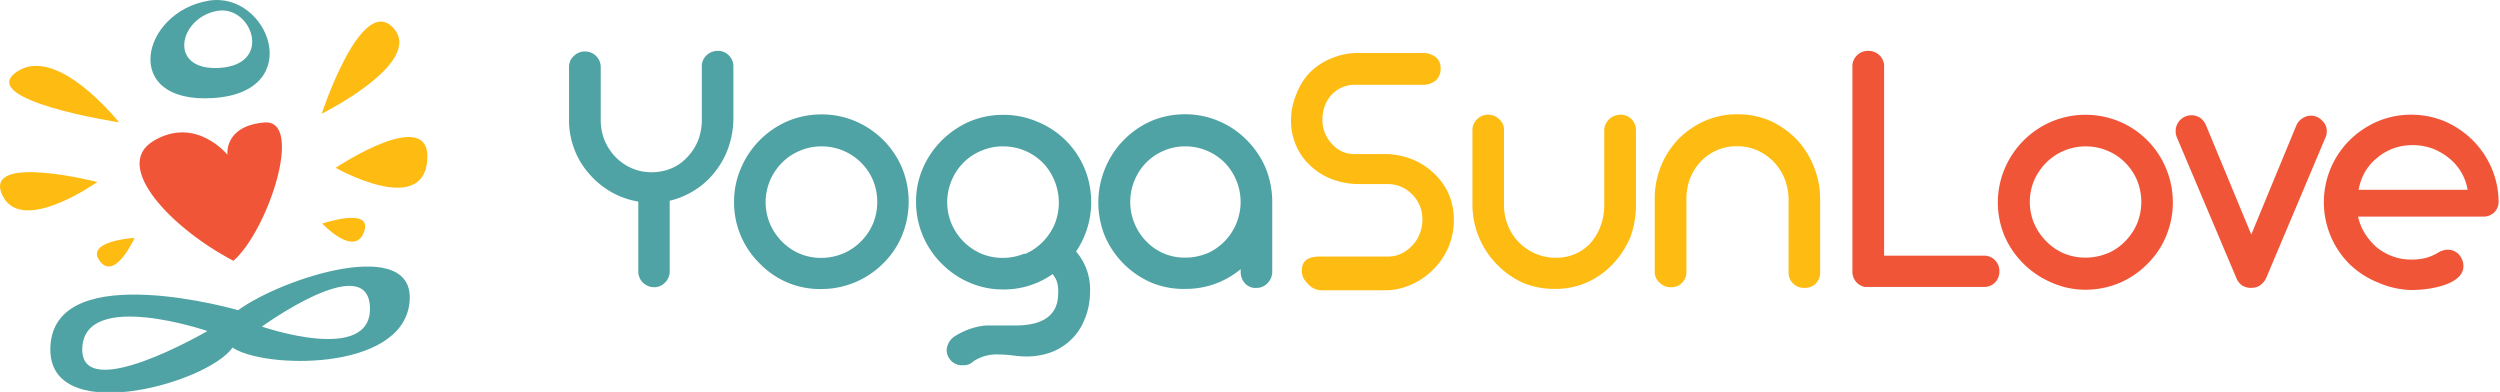 <svg viewBox="0 0 179.82 28.19" xmlns="http://www.w3.org/2000/svg"><defs><style>.cls-1{fill:#4fa3a4;}.cls-2{fill:#febc12;}.cls-3{fill:#f15538;}</style></defs><g data-sanitized-data-name="Layer 2" data-name="Layer 2" id="Layer_2"><g data-sanitized-data-name="Layer 9" data-name="Layer 9" id="Layer_9"><path d="M46.61,20.57a1.31,1.31,0,0,1-.37-.24,1.15,1.15,0,0,1-.33-.83v-5A5.91,5.91,0,0,1,44,13.83a6.09,6.09,0,0,1-1.58-1.28,5.66,5.66,0,0,1-1.07-1.72,5.9,5.9,0,0,1-.42-2v-4a1.05,1.05,0,0,1,.34-.8,1.11,1.11,0,0,1,.8-.33,1.13,1.13,0,0,1,1.14,1.13V8.65a3.83,3.83,0,0,0,.27,1.43,3.88,3.88,0,0,0,.78,1.2,3.74,3.74,0,0,0,1.18.82,3.58,3.58,0,0,0,1.43.29,3.71,3.71,0,0,0,1.42-.28,3.27,3.27,0,0,0,1.14-.8,3.76,3.76,0,0,0,.77-1.18,4,4,0,0,0,.28-1.43V4.79a1.06,1.06,0,0,1,.33-.8,1.14,1.14,0,0,1,.82-.33,1.06,1.06,0,0,1,.8.33,1.09,1.09,0,0,1,.32.8V8.53a6.32,6.32,0,0,1-.33,2,5.84,5.84,0,0,1-.94,1.76A5.53,5.53,0,0,1,50,13.66a6,6,0,0,1-1.83.78V19.5a1.12,1.12,0,0,1-.34.83,1.09,1.09,0,0,1-.79.33A1.13,1.13,0,0,1,46.61,20.57Z" class="cls-1"></path><path d="M56.66,20.33a6.11,6.11,0,0,1-2-1.36,6.19,6.19,0,0,1-1.37-2,6.1,6.1,0,0,1-.49-2.43,6,6,0,0,1,.49-2.43,6.39,6.39,0,0,1,3.38-3.4,6.18,6.18,0,0,1,2.42-.48,6.11,6.11,0,0,1,2.44.49,6.39,6.39,0,0,1,2,1.35,6.33,6.33,0,0,1,1.35,2,6.42,6.42,0,0,1,0,4.87,6,6,0,0,1-1.35,2,6.28,6.28,0,0,1-4.46,1.85A6,6,0,0,1,56.66,20.33Zm4-2.1a4,4,0,0,0,1.28-.88,4,4,0,0,0,.86-1.28,4.13,4.13,0,0,0,0-3.09,4,4,0,0,0-3.71-2.45,3.83,3.83,0,0,0-1.55.31,3.89,3.89,0,0,0-1.29.86A4.12,4.12,0,0,0,55.38,13a4,4,0,0,0,0,3.09,4.12,4.12,0,0,0,.86,1.28,4,4,0,0,0,1.29.88,4,4,0,0,0,1.55.3A4.1,4.1,0,0,0,60.65,18.23Z" class="cls-1"></path><path d="M68.46,26a1.31,1.31,0,0,1-.27-.38,1,1,0,0,1-.1-.43,1.28,1.28,0,0,1,.66-1.05,5.1,5.1,0,0,1,1.49-.62,3.8,3.8,0,0,1,.73-.11q.36,0,.87,0h1.21c2,0,3.06-.76,3.06-2.29A2.34,2.34,0,0,0,76,20.2a1.16,1.16,0,0,0-.14-.27l-.14-.22a6.08,6.08,0,0,1-3.56,1.11,6,6,0,0,1-2.42-.49,6.26,6.26,0,0,1-2-1.36,6.24,6.24,0,0,1-1.85-4.44,6,6,0,0,1,.49-2.43,6.4,6.4,0,0,1,1.36-2,6.59,6.59,0,0,1,2-1.36,6.18,6.18,0,0,1,2.42-.48,6.11,6.11,0,0,1,2.44.49A6.2,6.2,0,0,1,78,12.09a6.36,6.36,0,0,1-.6,6,4.18,4.18,0,0,1,1,3A5,5,0,0,1,78,23a4,4,0,0,1-1,1.47,4.13,4.13,0,0,1-1.43.88,5.1,5.1,0,0,1-1.7.29,7.05,7.05,0,0,1-1-.07,8,8,0,0,0-1-.07A3,3,0,0,0,70,26a.94.94,0,0,1-.68.27A1.16,1.16,0,0,1,68.46,26Zm5.25-7.72a4.1,4.1,0,0,0,2.15-2.16,4.13,4.13,0,0,0,0-3.09A4,4,0,0,0,75,11.7a4,4,0,0,0-2.86-1.17,3.83,3.83,0,0,0-1.55.31,3.89,3.89,0,0,0-1.29.86A4,4,0,0,0,68.44,13a4,4,0,0,0,0,3.09,4.1,4.1,0,0,0,2.15,2.16,4,4,0,0,0,1.55.3A4.1,4.1,0,0,0,73.71,18.23Z" class="cls-1"></path><path d="M82.82,20.33A6.4,6.4,0,0,1,79.48,17a6.42,6.42,0,0,1,0-4.87A6.34,6.34,0,0,1,82.82,8.7a6.14,6.14,0,0,1,2.41-.48,6.06,6.06,0,0,1,2.41.48,6.13,6.13,0,0,1,2,1.34A6.39,6.39,0,0,1,91,12a6.5,6.5,0,0,1,.51,2.41v5.13a1.16,1.16,0,0,1-.34.83,1.1,1.1,0,0,1-.83.34,1,1,0,0,1-.79-.33,1.2,1.2,0,0,1-.31-.84l0-.18a6.15,6.15,0,0,1-4,1.42A6,6,0,0,1,82.82,20.33Zm4-2.1a4,4,0,0,0,1.27-.88,4.06,4.06,0,0,0,0-5.65,4,4,0,0,0-1.28-.86,3.88,3.88,0,0,0-1.56-.31,3.78,3.78,0,0,0-1.54.31,3.91,3.91,0,0,0-1.27.86,4.06,4.06,0,0,0,0,5.65,3.79,3.79,0,0,0,2.81,1.18A4.1,4.1,0,0,0,86.8,18.23Z" class="cls-1"></path><path d="M94,20.33a1.13,1.13,0,0,1-.36-.88c0-.7.44-1,1.33-1h5a2.28,2.28,0,0,0,.85-.22,2.75,2.75,0,0,0,.76-.57,2.57,2.57,0,0,0,.54-.85,2.76,2.76,0,0,0,.19-1,2.5,2.5,0,0,0-.8-1.89,2.44,2.44,0,0,0-.79-.51,2.39,2.39,0,0,0-.9-.17H97.74a5.47,5.47,0,0,1-1.9-.34,4.62,4.62,0,0,1-1.54-.94,4.25,4.25,0,0,1-1.06-1.46,4.47,4.47,0,0,1-.38-1.83,4.83,4.83,0,0,1,.39-1.91,4.56,4.56,0,0,1,1-1.58,4.67,4.67,0,0,1,1.56-1,4.78,4.78,0,0,1,1.88-.37h4.57a1.54,1.54,0,0,1,1,.29,1,1,0,0,1,.36.82,1.1,1.1,0,0,1-.36.88,1.48,1.48,0,0,1-1,.3h-5a2.31,2.31,0,0,0-1.47.7,2.52,2.52,0,0,0-.49.79,2.74,2.74,0,0,0-.18,1,2.58,2.58,0,0,0,.19,1,2.64,2.64,0,0,0,.52.79,2.2,2.2,0,0,0,.71.52,2,2,0,0,0,.81.18h2.2a5.45,5.45,0,0,1,1.93.34,5,5,0,0,1,1.61,1,4.66,4.66,0,0,1,1.1,1.51,4.56,4.56,0,0,1,.38,1.89,4.91,4.91,0,0,1-1.47,3.55,5,5,0,0,1-1.61,1.11,4.62,4.62,0,0,1-1.92.4H95A1.36,1.36,0,0,1,94,20.33Z" class="cls-2"></path><path d="M109.56,20.35A6.14,6.14,0,0,1,107.65,19a6.14,6.14,0,0,1-1.74-4.28V9.38a1.06,1.06,0,0,1,.33-.8,1.13,1.13,0,0,1,1.6,0,1,1,0,0,1,.34.8v5.44a3.86,3.86,0,0,0,.3,1.44,3.69,3.69,0,0,0,2,2,3.63,3.63,0,0,0,1.44.28,3.3,3.3,0,0,0,1.41-.29,3.18,3.18,0,0,0,1.11-.81,3.85,3.85,0,0,0,.7-1.22,4.2,4.2,0,0,0,.25-1.47V9.38a1.11,1.11,0,0,1,.35-.8,1.08,1.08,0,0,1,.37-.24,1.12,1.12,0,0,1,.44-.09,1.07,1.07,0,0,1,.81.33,1.09,1.09,0,0,1,.31.8v5.38a6.56,6.56,0,0,1-.42,2.34A6.32,6.32,0,0,1,116,19a5.77,5.77,0,0,1-1.85,1.31,5.57,5.57,0,0,1-2.28.47A5.91,5.91,0,0,1,109.56,20.35Z" class="cls-2"></path><path d="M119.38,20.34a1,1,0,0,1-.36-.8V14.29a6.17,6.17,0,0,1,.45-2.34A6.06,6.06,0,0,1,120.73,10a6.14,6.14,0,0,1,1.91-1.31A5.78,5.78,0,0,1,125,8.22a5.91,5.91,0,0,1,2.33.47A6.3,6.3,0,0,1,129.2,10,6.09,6.09,0,0,1,130.47,12a6.17,6.17,0,0,1,.45,2.34v5.25a1.1,1.1,0,0,1-.32.81,1.12,1.12,0,0,1-.8.31,1.16,1.16,0,0,1-.82-.31,1.07,1.07,0,0,1-.33-.81V14.32a4.23,4.23,0,0,0-.29-1.47,3.82,3.82,0,0,0-.78-1.21,3.93,3.93,0,0,0-1.19-.83,3.53,3.53,0,0,0-1.44-.29,3.52,3.52,0,0,0-2.61,1.09,3.73,3.73,0,0,0-.77,1.21,4.08,4.08,0,0,0-.27,1.47v5.25a1.1,1.1,0,0,1-.32.81,1.06,1.06,0,0,1-.79.31A1.1,1.1,0,0,1,119.38,20.34Z" class="cls-2"></path><path d="M134.19,20.65h0a1.12,1.12,0,0,1-.68-.37,1.11,1.11,0,0,1-.27-.74V4.79a1.07,1.07,0,0,1,.33-.81,1.09,1.09,0,0,1,.81-.32,1.12,1.12,0,0,1,.81.32,1.07,1.07,0,0,1,.33.81v13.6l7.17,0a1.07,1.07,0,0,1,.8.32,1.09,1.09,0,0,1,.32.8,1.12,1.12,0,0,1-.32.82,1.1,1.1,0,0,1-.8.31H134.2S134.19,20.66,134.19,20.65Z" class="cls-3"></path><path d="M147.58,20.33A6.44,6.44,0,0,1,144.19,17a6.28,6.28,0,0,1-.49-2.43,6.2,6.2,0,0,1,.49-2.43,6.36,6.36,0,0,1,3.39-3.4,6.33,6.33,0,0,1,4.86,0,6.23,6.23,0,0,1,3.36,3.38,6.3,6.3,0,0,1,0,4.87,6,6,0,0,1-1.35,2,6.21,6.21,0,0,1-2,1.36,6.34,6.34,0,0,1-2.45.49A6,6,0,0,1,147.58,20.33Zm4-2.1a3.9,3.9,0,0,0,1.28-.88,4,4,0,0,0,.86-1.28,4.13,4.13,0,0,0,0-3.09,4,4,0,0,0-.86-1.28,3.85,3.85,0,0,0-1.28-.86,3.93,3.93,0,0,0-1.57-.31,4,4,0,0,0-2.83,1.17,4.15,4.15,0,0,0-.87,1.28,4,4,0,0,0,0,3.09,4.15,4.15,0,0,0,.87,1.28,3.9,3.9,0,0,0,1.28.88,4,4,0,0,0,1.55.3A4.1,4.1,0,0,0,151.56,18.23Z" class="cls-3"></path><path d="M161.27,20.53a1.16,1.16,0,0,1-.4-.5L156.59,9.91a1.19,1.19,0,0,1-.1-.49,1.14,1.14,0,0,1,1.15-1.13,1.11,1.11,0,0,1,.6.18,1.18,1.18,0,0,1,.42.51l3.27,7.89L165.18,9a1.13,1.13,0,0,1,.43-.49,1.08,1.08,0,0,1,1.41.16,1,1,0,0,1,.34.78,1.09,1.09,0,0,1-.11.48L163,20a1.34,1.34,0,0,1-.42.51,1,1,0,0,1-.59.19A1.15,1.15,0,0,1,161.27,20.53Z" class="cls-3"></path><path d="M171.07,20.33A6.3,6.3,0,0,1,169,19a6.29,6.29,0,0,1,0-8.91,6.44,6.44,0,0,1,2-1.35,6.1,6.1,0,0,1,2.43-.49,6.22,6.22,0,0,1,2.42.48,6.55,6.55,0,0,1,2,1.35,6.43,6.43,0,0,1,1.36,2,6.24,6.24,0,0,1,.51,2.41,1.06,1.06,0,0,1-.31.78,1.09,1.09,0,0,1-.8.31h-9a3.9,3.9,0,0,0,.49,1.21,4.68,4.68,0,0,0,.85,1,4,4,0,0,0,1.15.65,3.78,3.78,0,0,0,1.3.23,4.21,4.21,0,0,0,1.09-.12,3.51,3.51,0,0,0,.9-.39,1.35,1.35,0,0,1,.68-.2,1.08,1.08,0,0,1,.79.34,1.41,1.41,0,0,1,.24.39,1.2,1.2,0,0,1,.09.45c0,.53-.37.95-1.13,1.27a5.86,5.86,0,0,1-1.21.33,8.43,8.43,0,0,1-1.45.12A6.28,6.28,0,0,1,171.07,20.33Zm6.42-6.68a3.66,3.66,0,0,0-.47-1.28,3.8,3.8,0,0,0-.87-1,4.47,4.47,0,0,0-1.2-.69,4.18,4.18,0,0,0-1.41-.24,4.09,4.09,0,0,0-1.41.24,4,4,0,0,0-1.18.7,3.73,3.73,0,0,0-.85,1,4.1,4.1,0,0,0-.45,1.27Z" class="cls-3"></path><path d="M7,13.09S-1.19,11,.15,14,7,13.09,7,13.09Z" class="cls-2"></path><path d="M9.68,17.11s-3.6.21-2.5,1.67S9.68,17.11,9.68,17.11Z" class="cls-2"></path><path d="M8.56,8.8S4.08,3.14,1.18,5.18,8.56,8.8,8.56,8.8Z" class="cls-2"></path><path d="M23.14,8.18S30.58,4.48,28.28,2,23.14,8.18,23.14,8.18Z" class="cls-2"></path><path d="M24.14,12.07s6.26,3.55,6.59-.53S24.14,12.07,24.14,12.07Z" class="cls-2"></path><path d="M23.18,16.08s2.31,2.47,3,.61S23.18,16.08,23.18,16.08Z" class="cls-2"></path><path d="M17.13,22.31c3.24-2.36,12.9-5.44,12.32-.5S18.94,26.52,16.73,25c-1.86,2.65-13.66,5.86-13.09-.28S17.13,22.31,17.13,22.31Zm-2.21,1.5s-8.78-3-9,1.19S14.92,23.81,14.92,23.81Zm3.92-.32s7.92,2.75,7.77-1.39S18.84,23.49,18.84,23.49Z" class="cls-1"></path><path d="M15,.05c4.3-.72,7.09,6.55.36,7S10.13.87,15,.05Zm.84,4.83c3.83-.27,2.25-4.52-.2-4.1-2.8.48-3.62,4.37.2,4.1" class="cls-1"></path><path d="M16.79,18.76c-4.41-2.3-8.78-6.82-5.74-8.63s5.31,1,5.31,1S16.09,9.07,19,8.81,19.29,16.57,16.79,18.76Z" class="cls-3"></path></g></g></svg>